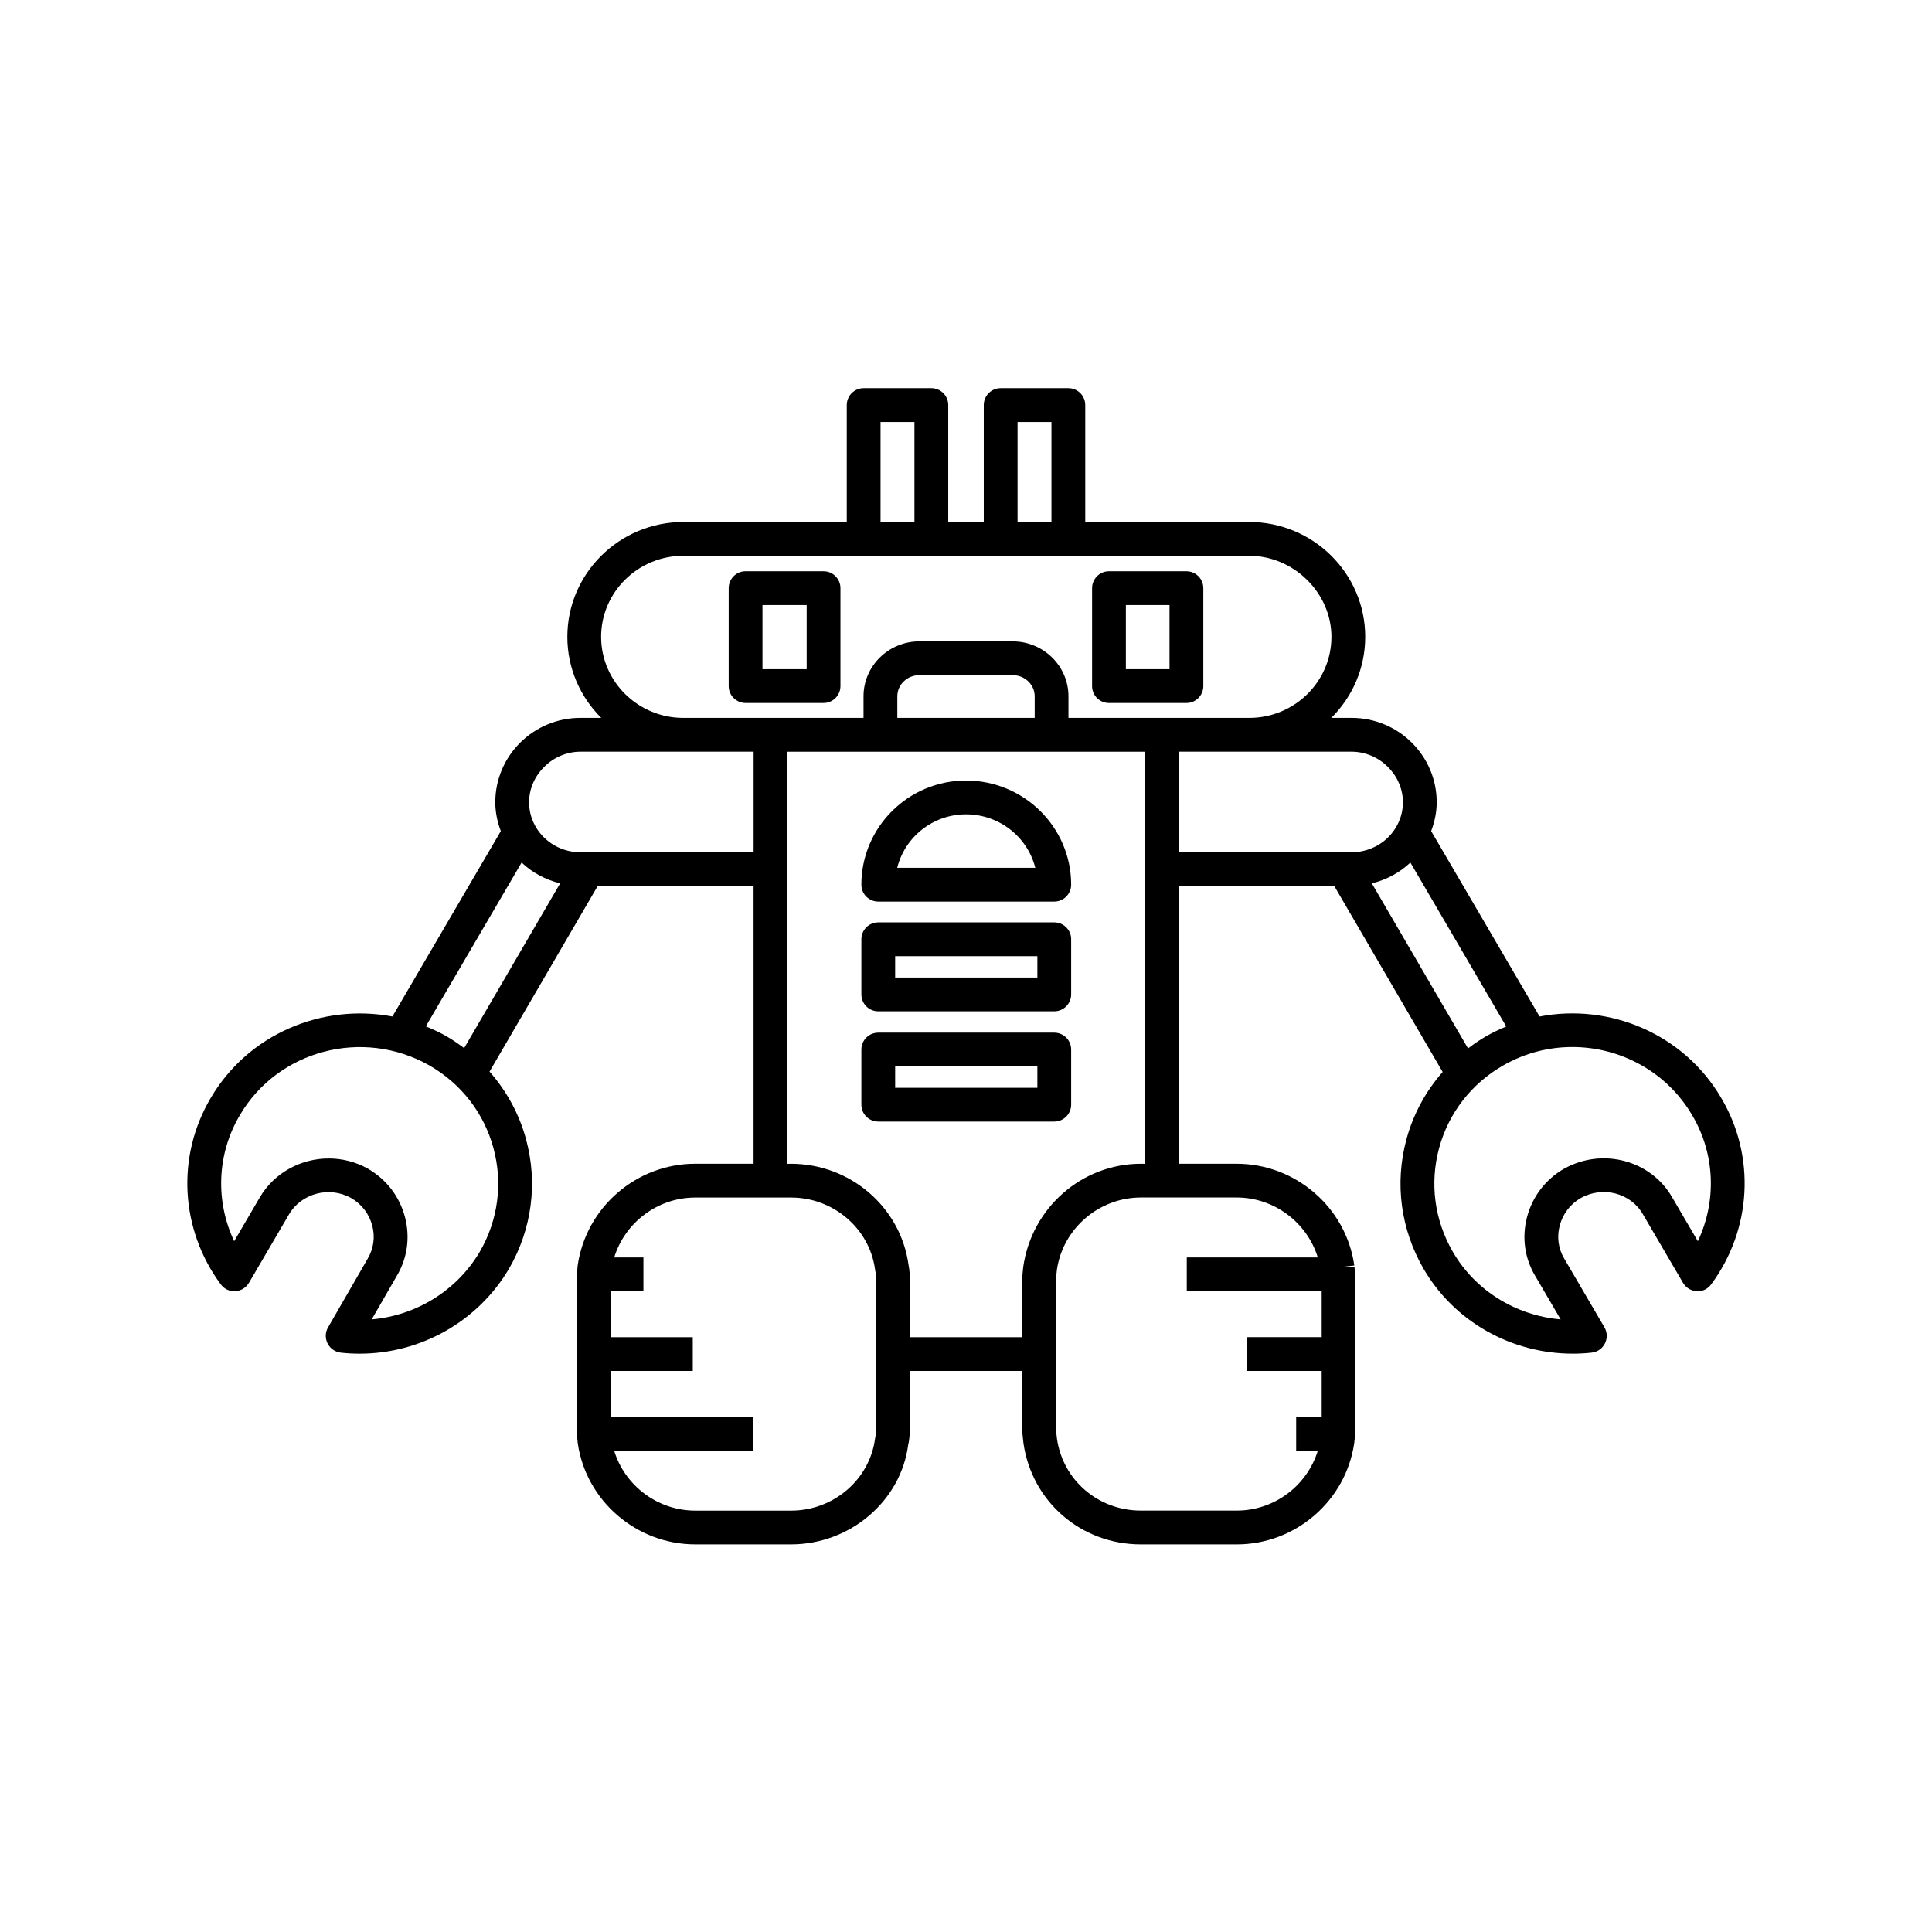 <?xml version="1.0" encoding="UTF-8"?>
<!-- Uploaded to: ICON Repo, www.svgrepo.com, Generator: ICON Repo Mixer Tools -->
<svg fill="#000000" width="800px" height="800px" version="1.1" viewBox="144 144 512 512" xmlns="http://www.w3.org/2000/svg">
 <g>
  <path d="m366.73 325.82v-25.957c0-2.473-2.004-4.477-4.477-4.477h-20.664c-2.473 0-4.477 2.008-4.477 4.477v25.957c0 2.473 2.004 4.477 4.477 4.477h20.664c2.473 0 4.477-2.004 4.477-4.477zm-8.953-4.477h-11.711v-17h11.711z"/>
  <path d="m437.89 330.3h20.523c2.473 0 4.477-2.008 4.477-4.477v-25.957c0-2.473-2.004-4.477-4.477-4.477h-20.523c-2.473 0-4.477 2.008-4.477 4.477v25.957c-0.004 2.473 2 4.477 4.477 4.477zm4.477-25.953h11.566v17h-11.566z"/>
  <path d="m600.19 435.05c-9.969-17.094-29.629-25.234-48.188-21.668l-28.73-49.129c0.902-2.398 1.469-4.957 1.469-7.656 0-12.328-10.121-22.352-22.562-22.352h-5.367c5.547-5.508 8.984-13.102 8.984-21.48 0-16.781-13.789-30.434-30.738-30.434h-43.457v-30.984c0-2.473-2.004-4.477-4.477-4.477h-17.941c-2.473 0-4.477 2.008-4.477 4.477v30.984h-9.414v-30.984c0-2.473-2.004-4.477-4.477-4.477h-17.938c-2.473 0-4.477 2.008-4.477 4.477v30.984h-43.312c-16.949 0-30.738 13.648-30.738 30.434 0 8.375 3.438 15.969 8.984 21.48h-5.519c-12.441 0-22.562 10.027-22.562 22.352 0 2.703 0.566 5.262 1.465 7.66l-28.727 49.121c-18.602-3.516-38.25 4.633-48.18 21.652-9.117 15.422-8.062 34.785 2.691 49.336 0.895 1.207 2.262 1.906 3.844 1.809 1.504-0.082 2.863-0.914 3.625-2.207l10.613-18.145c3.301-5.609 10.695-7.543 16.441-4.352 2.82 1.625 4.82 4.238 5.633 7.367 0.785 3.008 0.352 6.106-1.254 8.785l-10.473 18.156c-0.758 1.305-0.801 2.914-0.113 4.266 0.688 1.352 2.008 2.258 3.508 2.422 1.672 0.188 3.332 0.273 4.988 0.273 16.125 0 31.27-8.469 39.555-22.48 6.078-10.492 7.691-22.676 4.547-34.309-1.824-6.762-5.172-12.844-9.688-17.965l28.664-49.184h41.312v73.598h-15.473c-15.535 0-28.914 11.527-31.145 26.961-0.16 1.449-0.168 2.738-0.168 4.184v38.582c0 1.469 0.012 2.938 0.188 4.324 2.188 15.289 15.57 26.82 31.129 26.82h25.402c15.727 0 29.113-11.551 31.035-26.359 0.422-1.672 0.422-3.324 0.422-4.785l0.004-14.812h29.793v14.816c0 1.469 0.156 2.938 0.332 4.324 2.227 15.543 15.316 26.82 31.129 26.82h25.402c15.559 0 28.941-11.527 31.137-26.895 0.164-1.312 0.32-2.777 0.32-4.246v-38.582c0-1.316-0.125-2.508-0.27-3.805l-2.34 0.062v-0.184l2.297-0.258c-0.004-0.051-0.012-0.094-0.016-0.141-2.215-15.289-15.594-26.82-31.129-26.82h-15.324l-0.004-73.605h41.168l28.723 49.281c-4.473 5.098-7.785 11.148-9.602 17.863-3.144 11.633-1.527 23.816 4.551 34.309 8.133 14.004 23.273 22.48 39.516 22.48 1.664 0 3.34-0.086 5.019-0.273 1.512-0.16 2.836-1.078 3.519-2.434 0.684-1.355 0.633-2.969-0.133-4.281l-10.645-18.191c-1.57-2.613-2-5.711-1.215-8.719 0.812-3.133 2.812-5.746 5.582-7.336 5.859-3.281 13.25-1.359 16.488 4.309l10.617 18.156c0.762 1.297 2.121 2.125 3.625 2.207 1.559 0.137 2.949-0.598 3.844-1.809 10.75-14.551 11.809-33.914 2.703-49.316zm-67.148-13.211-25.492-43.738c3.902-0.945 7.406-2.859 10.215-5.512l25.406 43.445c-1.754 0.727-3.488 1.527-5.18 2.492-1.746 0.988-3.375 2.121-4.949 3.312zm-119.38-166.01h8.984v26.508h-8.984zm-36.309 0h8.984v26.508h-8.984zm-74.051 56.941c0-11.84 9.773-21.48 21.785-21.48h149.97c11.809 0 21.785 9.836 21.785 21.48 0 11.84-9.773 21.48-21.785 21.48h-47.906v-5.734c0-8.02-6.644-14.547-14.812-14.547h-24.684c-8.168 0-14.812 6.527-14.812 14.547v5.734h-47.762c-12.004-0.004-21.777-9.641-21.777-21.48zm78.5 21.477v-5.734c0-3.082 2.629-5.594 5.859-5.594h24.684c3.227 0 5.859 2.508 5.859 5.594v5.734zm-99.57 38.34c2.809 2.656 6.316 4.566 10.215 5.512l-25.445 43.66c-1.547-1.16-3.144-2.266-4.852-3.238-0.004 0-0.008-0.004-0.012-0.004-1.727-0.977-3.5-1.789-5.293-2.519zm-11.086 103.15c-6.102 10.32-16.871 16.902-28.637 17.914l6.621-11.484c2.816-4.691 3.598-10.223 2.207-15.574-1.426-5.477-4.922-10.055-9.895-12.914-3.258-1.816-6.812-2.672-10.328-2.672-7.273 0-14.367 3.695-18.246 10.281l-6.809 11.645c-5.012-10.609-4.598-23.082 1.48-33.363 10.07-17.273 32.586-23.207 50.184-13.258 8.473 4.832 14.531 12.641 17.055 21.977 2.516 9.316 1.219 19.074-3.633 27.449zm28.684-105.88h-2.012c-7.504 0-13.605-5.949-13.605-13.25 0-7.258 6.231-13.398 13.605-13.398h45.898v26.648zm76.32 152.28c0 0.984 0 1.996-0.25 3.106-1.438 10.879-11.004 19.086-22.254 19.086h-25.402c-10 0-18.688-6.664-21.48-15.863h36.746v-8.953l-37.625-0.008v-12.184h21.707v-8.953h-21.707v-12.18h8.629v-8.957h-7.742c2.836-9.23 11.508-15.871 21.473-15.871h25.402c11.234 0 20.805 8.211 22.254 19.094 0.016 0.133 0.039 0.262 0.07 0.395 0.176 0.789 0.176 1.59 0.176 2.699zm117.08-44.906h-34.723v8.953h35.754v12.18h-19.84v8.953h19.84v12.184h-6.762v8.953h5.734c-2.82 9.23-11.496 15.863-21.477 15.863h-25.402c-11.312 0-20.676-8.047-22.25-19.059-0.121-0.961-0.254-2.043-0.254-3.133v-38.582c0-0.969 0.109-1.848 0.242-3.047 1.578-10.91 11.148-19.145 22.262-19.145h25.402c9.965 0.012 18.637 6.648 21.473 15.879zm-46.875-24.824c-15.535 0-28.914 11.527-31.188 27.34-0.145 1.297-0.27 2.488-0.27 3.805v14.816h-29.793v-14.816c0-1.371 0-2.793-0.352-4.465-2.129-15.227-15.469-26.676-31.109-26.676h-0.977l0.004-109.2h94.805v109.2zm10.078-109.2h45.75c7.375 0 13.605 6.141 13.605 13.398 0 7.305-6.106 13.25-13.605 13.25h-45.75zm137.51 129.73-6.785-11.602c-5.629-9.863-18.457-13.301-28.652-7.621-4.922 2.828-8.418 7.402-9.844 12.879-1.391 5.352-0.609 10.883 2.18 15.535l6.742 11.523c-11.836-1.012-22.582-7.582-28.562-17.883-4.875-8.406-6.168-18.164-3.656-27.48 2.523-9.344 8.586-17.148 17.062-21.98 5.754-3.281 12.039-4.84 18.242-4.84 12.676 0 25.02 6.5 31.801 18.121 6.074 10.27 6.484 22.738 1.473 33.348z"/>
  <path d="m400 350.85c-15.289 0-27.727 12.383-27.727 27.602 0 2.473 2.004 4.477 4.477 4.477h46.641c2.473 0 4.477-2.008 4.477-4.477 0-15.219-12.5-27.602-27.867-27.602zm-18.227 23.125c2.023-8.129 9.426-14.168 18.223-14.168 8.863 0 16.324 6.039 18.363 14.168z"/>
  <path d="m423.39 388.44h-46.641c-2.473 0-4.477 2.008-4.477 4.477v14.613c0 2.473 2.004 4.477 4.477 4.477h46.641c2.473 0 4.477-2.008 4.477-4.477v-14.613c0-2.473-2.004-4.477-4.477-4.477zm-4.477 14.613h-37.688v-5.656h37.688z"/>
  <path d="m423.39 417.66h-46.641c-2.473 0-4.477 2.008-4.477 4.477v14.613c0 2.473 2.004 4.477 4.477 4.477h46.641c2.473 0 4.477-2.008 4.477-4.477v-14.613c0-2.469-2.004-4.477-4.477-4.477zm-4.477 14.613h-37.688v-5.656h37.688z"/>
 </g>
</svg>